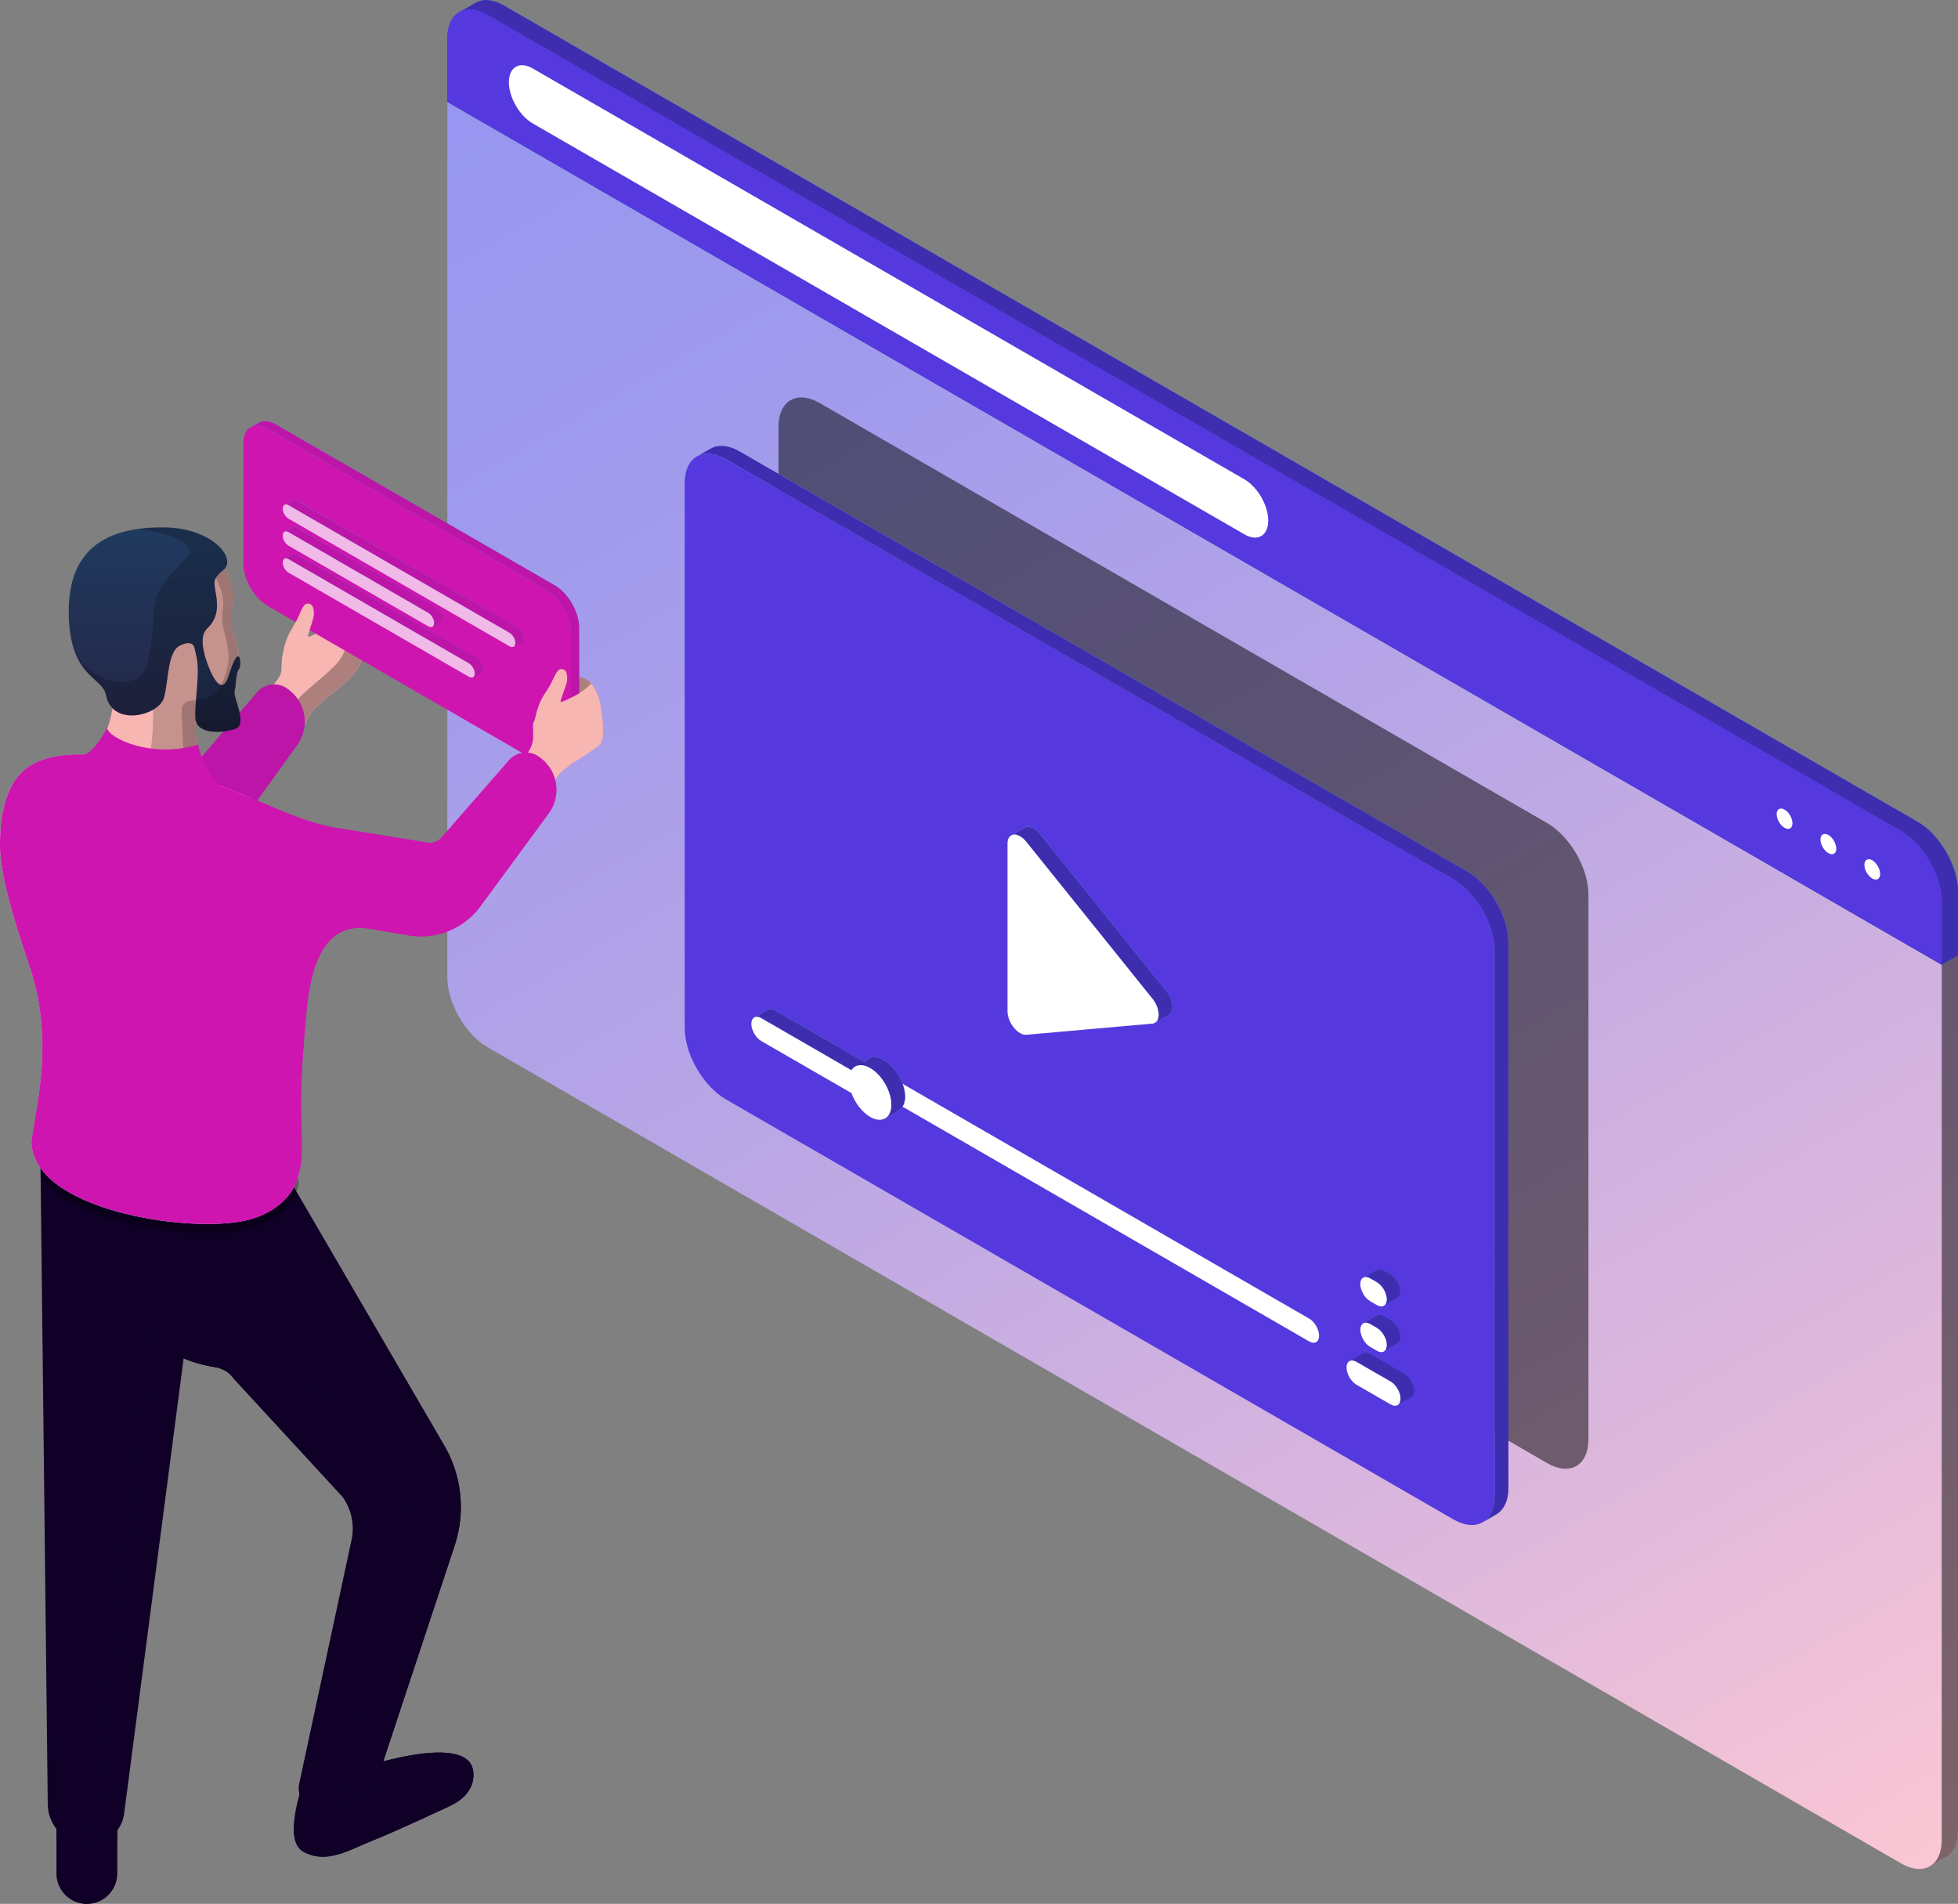 <svg xmlns="http://www.w3.org/2000/svg" xmlns:xlink="http://www.w3.org/1999/xlink" viewBox="0 0 583.85 567.69"><rect x="0" y="0" width="583.85" height="567.69" fill="#808080" stroke="none"/><defs><style>      .cls-1 {        fill: url(#New_Gradient_Swatch_copy);      }      .cls-2 {        fill: url(#linear-gradient);      }      .cls-3 {        opacity: .5;      }      .cls-3, .cls-4, .cls-5, .cls-6 {        mix-blend-mode: overlay;      }      .cls-4 {        opacity: .3;      }      .cls-5, .cls-6 {        opacity: .2;      }      .cls-7 {        fill: #f7b6b2;      }      .cls-8, .cls-9 {        fill: #fff;      }      .cls-10 {        fill: #bc15a8;      }      .cls-11 {        fill: #ce15af;      }      .cls-12, .cls-6 {        fill: #100028;      }      .cls-13 {        fill: #3e2eaf;      }      .cls-14 {        fill: #5539de;      }      .cls-15 {        fill: url(#linear-gradient-8);      }      .cls-16 {        fill: url(#linear-gradient-3);      }      .cls-17 {        fill: url(#linear-gradient-4);      }      .cls-18 {        fill: url(#linear-gradient-2);      }      .cls-19 {        fill: url(#linear-gradient-6);      }      .cls-20 {        fill: url(#linear-gradient-7);      }      .cls-21 {        fill: url(#linear-gradient-5);      }      .cls-22 {        isolation: isolate;      }      .cls-9 {        opacity: .7;      }    </style><linearGradient id="New_Gradient_Swatch_copy" data-name="New Gradient Swatch copy" x1="186.65" y1="1.17" x2="524.98" y2="587.17" gradientTransform="translate(2.8 -3.16)" gradientUnits="userSpaceOnUse"><stop offset="0" stop-color="#9796f0"></stop><stop offset=".17" stop-color="#9f9aed"></stop><stop offset=".44" stop-color="#b7a5e6"></stop><stop offset=".78" stop-color="#deb8dc"></stop><stop offset="1" stop-color="#fbc7d4"></stop></linearGradient><linearGradient id="linear-gradient" x1="239.07" y1="-53.81" x2="472.58" y2="350.65" gradientTransform="translate(2.8 -3.16)" gradientUnits="userSpaceOnUse"><stop offset=".9" stop-color="#4bd6ed"></stop><stop offset=".95" stop-color="#1a50b2"></stop></linearGradient><linearGradient id="linear-gradient-2" x1="268.41" y1="101.1" x2="464.6" y2="440.9" gradientUnits="userSpaceOnUse"><stop offset="0" stop-color="#82e3fc"></stop><stop offset="1" stop-color="#3665fc"></stop></linearGradient><linearGradient id="linear-gradient-3" x1="275.43" y1="264.15" x2="377.79" y2="441.45" xlink:href="#linear-gradient-2"></linearGradient><linearGradient id="linear-gradient-4" x1="98.87" y1="113.47" x2="166.3" y2="230.26" gradientUnits="userSpaceOnUse"><stop offset="0" stop-color="#4bd6ed"></stop><stop offset="1" stop-color="#1a50b2"></stop></linearGradient><linearGradient id="linear-gradient-5" x1="99.72" y1="141.95" x2="136" y2="204.8" xlink:href="#linear-gradient-4"></linearGradient><linearGradient id="linear-gradient-6" x1="4712.17" y1="218.21" x2="4712.17" y2="187.5" gradientTransform="translate(4776.73) rotate(-180) scale(1 -1)" gradientUnits="userSpaceOnUse"><stop offset="0" stop-color="#242748"></stop><stop offset="1" stop-color="#203a5f"></stop></linearGradient><linearGradient id="linear-gradient-7" x1="4732.61" y1="213.32" x2="4732.61" y2="157.25" xlink:href="#linear-gradient-6"></linearGradient><linearGradient id="linear-gradient-8" x1="4732.01" y1="224.99" x2="4732.01" y2="364.98" gradientTransform="translate(4776.73) rotate(-180) scale(1 -1)" gradientUnits="userSpaceOnUse"><stop offset="0" stop-color="#f0f2fe"></stop><stop offset="1" stop-color="#c8cdf0"></stop></linearGradient></defs><g class="cls-22"><g id="Layer_2" data-name="Layer 2"><g id="Layer_1-2" data-name="Layer 1"><g><g><path class="cls-1" d="M133.39,30.38V291.38c0,7.72,5.42,17.1,12.11,20.95l421.39,243.3c3.35,1.93,6.38,2.11,8.56,.85l4.8-2.77h0c2.22-1.26,3.59-3.98,3.59-7.86l.02-260.99-4.84,2.79L133.39,30.38Z"></path><path class="cls-3" d="M461.35,245.43c6.79,3.91,12.3,13.45,12.3,21.3v162.44c0,7.84-5.51,11.02-12.3,7.1l-216.9-125.23c-6.8-3.92-12.31-13.46-12.31-21.31V127.3c0-7.86,5.51-11.02,12.31-7.1l216.9,125.23Z"></path><path class="cls-3" d="M579.01,287.65l-.02,261.01c0,3.84-1.33,6.53-3.5,7.8l4.77-2.75h0c2.22-1.26,3.59-3.98,3.59-7.86l.02-260.99-4.84,2.79Z"></path><path class="cls-2" d="M137.05,3.53c-.08,.04-.15,.09-.23,.14l-.21,.13,.02,.03c-2.01,1.34-3.25,3.92-3.25,7.58V30.38l445.62,257.27,4.84-2.79v-18.96c-.01-7.72-5.42-17.1-12.12-20.95L150.34,1.64c-3.4-1.96-6.47-2.1-8.67-.76l-4.62,2.65Z"></path><path class="cls-13" d="M137.05,3.53c-.08,.04-.15,.09-.23,.14l-.21,.13,.02,.03c-2.01,1.34-3.25,3.92-3.25,7.58V30.38l445.62,257.27,4.84-2.79v-18.96c-.01-7.72-5.42-17.1-12.12-20.95L150.34,1.64c-3.4-1.96-6.47-2.1-8.67-.76l-4.62,2.65Z"></path><path class="cls-14" d="M579.01,287.65v-18.96c-.02-7.7-5.42-17.09-12.12-20.94L145.49,4.44c-6.69-3.86-12.11-.74-12.11,6.97V30.38l445.62,257.27Z"></path><path class="cls-8" d="M378.17,155.24c0,4.53-3.17,6.36-7.11,4.09L158.84,36.8c-3.92-2.26-7.1-7.77-7.1-12.29h0c0-4.54,3.19-6.37,7.11-4.1l212.22,122.52c3.93,2.27,7.1,7.77,7.1,12.3h0Zm153.95,86.17c-1.29-.75-2.35-.14-2.34,1.35,0,1.5,1.05,3.34,2.35,4.07,1.3,.76,2.36,.15,2.36-1.35,0-1.49-1.05-3.33-2.36-4.07Zm15.45,11.63c0,1.5-1.07,2.1-2.36,1.36-1.31-.74-2.37-2.58-2.36-4.08,0-1.5,1.05-2.1,2.35-1.35,1.3,.75,2.35,2.57,2.36,4.07Zm13.07,7.56c0,1.5-1.05,2.1-2.35,1.35-1.31-.75-2.35-2.57-2.35-4.08-.01-1.49,1.05-2.09,2.35-1.35,1.29,.76,2.35,2.58,2.35,4.09Z"></path></g><g><path class="cls-18" d="M216.48,136.98l216.9,125.23c6.79,3.91,12.31,13.45,12.3,21.3v162.44c0,3.92-1.38,6.67-3.6,7.96h0l4.1-2.37h0l.1-.06v-.02c2.15-1.31,3.51-4.02,3.51-7.88v-162.44c0-7.85-5.51-17.39-12.31-21.3l-216.9-125.23c-3.49-2.02-6.63-2.14-8.87-.73l-.02-.03-3.9,2.25h0c2.22-1.27,5.29-1.07,8.69,.88Z"></path><path class="cls-13" d="M216.48,136.98l216.9,125.23c6.79,3.91,12.31,13.45,12.3,21.3v162.44c0,3.92-1.38,6.67-3.6,7.96h0l4.1-2.37h0l.1-.06v-.02c2.15-1.31,3.51-4.02,3.51-7.88v-162.44c0-7.85-5.51-17.39-12.31-21.3l-216.9-125.23c-3.49-2.02-6.63-2.14-8.87-.73l-.02-.03-3.9,2.25h0c2.22-1.27,5.29-1.07,8.69,.88Z"></path><path class="cls-14" d="M433.38,262.21c6.79,3.91,12.31,13.45,12.3,21.3v162.44c0,7.85-5.51,11.02-12.3,7.1l-216.9-125.23c-6.8-3.92-12.31-13.46-12.31-21.31V144.08c0-7.86,5.52-11.02,12.31-7.1l216.9,125.23Z"></path><path class="cls-8" d="M390.37,393.18l-121.26-70.02c.47,1.3,.76,2.62,.77,3.85,0,1.24-.29,2.22-.77,2.97l121.26,70c1.63,.95,2.96,.19,2.96-1.7s-1.32-4.16-2.95-5.11Z"></path><path class="cls-16" d="M268.25,330.83l.08,.14-4.36,2.52-.03-.04c1.12-.67,1.82-2.06,1.82-4.06,0-4.03-2.83-8.93-6.32-10.93-2.41-1.4-4.5-1.01-5.56,.67l-26.9-15.54c-.81-.46-1.56-.51-2.09-.2l3.96-2.28,.03,.04c.55-.41,1.32-.43,2.21,.08l26.9,15.53c1.06-1.69,3.15-2.07,5.56-.68,3.5,2.01,6.32,6.91,6.32,10.94,0,1.85-.65,3.11-1.62,3.81Zm140.32,63.98l1.98,1.15c1.63,.95,2.95,3.23,2.94,5.1,0,.95-.33,1.61-.85,1.91h0l4.1-2.37h0l.19-.1-.04-.07c.43-.35,.71-.91,.71-1.75,0-1.87-1.32-4.15-2.95-5.1l-1.97-1.15c-.74-.43-1.39-.45-1.92-.24l-.03-.06-.15,.08s0,0-.01,0l-4.1,2.37h0c.54-.31,1.27-.26,2.09,.2Zm-107.06-145.71c.23-.13,.49-.21,.77-.24,1.16-.1,2.58,.72,3.74,2.16l37.59,46.75c1.16,1.42,1.87,3.25,1.87,4.8,0,1.14-.4,1.99-1.07,2.39h0s4.07-2.34,4.07-2.34t.02-.02l.07-.05v-.02c.63-.41,1-1.23,1-2.33,0-1.55-.7-3.38-1.86-4.8l-37.6-46.75c-1.16-1.43-2.58-2.26-3.73-2.16-.3,.03-.57,.12-.8,.26h0s-4.08,2.35-4.08,2.35h0Zm107.06,132.09l1.98,1.15c1.63,.93,2.95,3.23,2.95,5.11,0,1.87-1.32,2.64-2.95,1.7,.82,.47,1.56,.52,2.08,.2l4.03-2.33-.02-.02c.58-.3,.95-.95,.95-1.93,0-1.87-1.32-4.17-2.95-5.11l-1.98-1.15c-.77-.44-1.45-.48-1.98-.23h0c-.06,.03-.11,.07-.17,.09l-3.94,2.28h0c.53-.25,1.22-.21,2,.23Zm-2.12,22.34v-.02s-4.07,2.35-4.07,2.35c-.53,.31-.87,.97-.87,1.91,0-1.88,1.33-2.64,2.96-1.69l10.19,5.87c1.63,.94,2.94,3.23,2.94,5.11,0,.94-.33,1.6-.86,1.9h0l4.1-2.36s0,0,0,0l.05-.03v-.02c.5-.32,.81-.95,.81-1.86-.01-1.88-1.32-4.16-2.95-5.11l-10.17-5.87c-.84-.49-1.59-.51-2.13-.18Z"></path><path class="cls-13" d="M268.25,330.83l.08,.14-4.36,2.52-.03-.04c1.12-.67,1.82-2.06,1.82-4.06,0-4.03-2.83-8.93-6.32-10.93-2.41-1.4-4.5-1.01-5.56,.67l-26.9-15.54c-.81-.46-1.56-.51-2.09-.2l3.96-2.28,.03,.04c.55-.41,1.32-.43,2.21,.08l26.9,15.53c1.06-1.69,3.15-2.07,5.56-.68,3.5,2.01,6.32,6.91,6.32,10.94,0,1.85-.65,3.11-1.62,3.81Zm140.32,63.98l1.98,1.15c1.63,.95,2.95,3.23,2.94,5.1,0,.95-.33,1.61-.85,1.91h0l4.1-2.37h0l.19-.1-.04-.07c.43-.35,.71-.91,.71-1.75,0-1.87-1.32-4.15-2.95-5.1l-1.97-1.15c-.74-.43-1.39-.45-1.92-.24l-.03-.06-.15,.08s0,0-.01,0l-4.1,2.37h0c.54-.31,1.27-.26,2.09,.2Zm-107.06-145.71c.23-.13,.49-.21,.77-.24,1.16-.1,2.58,.72,3.74,2.16l37.59,46.75c1.16,1.42,1.87,3.25,1.87,4.8,0,1.14-.4,1.99-1.07,2.39h0s4.07-2.34,4.07-2.34t.02-.02l.07-.05v-.02c.63-.41,1-1.23,1-2.33,0-1.55-.7-3.38-1.86-4.8l-37.6-46.75c-1.16-1.43-2.58-2.26-3.73-2.16-.3,.03-.57,.12-.8,.26h0s-4.08,2.35-4.08,2.35h0Zm107.06,132.09l1.98,1.15c1.63,.93,2.95,3.23,2.95,5.11,0,1.87-1.32,2.64-2.95,1.7,.82,.47,1.56,.52,2.08,.2l4.03-2.33-.02-.02c.58-.3,.95-.95,.95-1.93,0-1.87-1.32-4.17-2.95-5.11l-1.98-1.15c-.77-.44-1.45-.48-1.98-.23h0c-.06,.03-.11,.07-.17,.09l-3.94,2.28h0c.53-.25,1.22-.21,2,.23Zm-2.12,22.34v-.02s-4.07,2.35-4.07,2.35c-.53,.31-.87,.97-.87,1.91,0-1.88,1.33-2.64,2.96-1.69l10.19,5.87c1.63,.94,2.94,3.23,2.94,5.11,0,.94-.33,1.6-.86,1.9h0l4.1-2.36s0,0,0,0l.05-.03v-.02c.5-.32,.81-.95,.81-1.86-.01-1.88-1.32-4.16-2.95-5.11l-10.17-5.87c-.84-.49-1.59-.51-2.13-.18Z"></path><path class="cls-8" d="M345.49,302.57c0,1.53-.71,2.54-1.86,2.65l-37.6,3.33c-.59,.05-1.23-.13-1.87-.5-.65-.38-1.29-.94-1.87-1.66-1.15-1.44-1.86-3.27-1.86-4.8v-50.07c0-1.55,.71-2.55,1.86-2.66,1.16-.1,2.58,.72,3.74,2.16l37.59,46.75c1.16,1.42,1.87,3.25,1.87,4.8Zm72.12,114.49c0,1.89-1.32,2.64-2.95,1.71l-10.19-5.88c-1.63-.95-2.94-3.23-2.95-5.12h0c0-1.88,1.33-2.64,2.96-1.69l10.19,5.87c1.63,.94,2.94,3.23,2.94,5.11h0Zm-4.1-29.61c0,1.87-1.32,2.64-2.95,1.7l-1.97-1.15c-1.64-.93-2.96-3.23-2.97-5.12h0c.01-1.88,1.33-2.64,2.96-1.69l1.98,1.15c1.63,.93,2.95,3.23,2.95,5.11h0Zm0,13.61c0,1.89-1.31,2.65-2.94,1.71l-1.97-1.14c-1.65-.95-2.96-3.24-2.96-5.12h0c-.01-1.89,1.32-2.64,2.95-1.71l1.98,1.15c1.63,.95,2.95,3.23,2.94,5.1h0Zm-147.73-71.67c0,4.03-2.82,5.66-6.32,3.65-2.41-1.4-4.5-4.18-5.56-7.1l-26.9-15.52c-1.64-.95-2.95-3.24-2.96-5.12,0-1.88,1.32-2.65,2.96-1.7l26.9,15.54c1.06-1.69,3.15-2.07,5.56-.67,3.49,2.01,6.32,6.91,6.32,10.93Z"></path></g><g><path class="cls-12" d="M25.88,567.69h0c4.98,0,9.05-4.07,9.05-9.05v-29.24c0-4.97-4.07-9.05-9.05-9.05s-9.05,4.07-9.05,9.05v29.24c0,4.98,4.07,9.05,9.05,9.05Z"></path><path class="cls-12" d="M34.92,531.23v27.41c0,4.32-3.07,7.95-7.13,8.83v-27.41c0-4.32,3.07-7.94,7.13-8.83Z"></path><path class="cls-12" d="M25.88,564.89c3.87,0,7.22-2.21,8.96-5.4-.44,4.57-4.28,8.19-8.96,8.19s-8.52-3.62-8.96-8.19c1.73,3.19,5.08,5.4,8.96,5.4Z"></path><path class="cls-12" d="M25.88,520.35c4.98,0,9.05,4.07,9.05,9.05v19.24c-1.93,2.53-4.96,4.16-8.34,4.21-3.97,.05-7.49-1.83-9.75-4.74v-18.71c0-4.97,4.07-9.05,9.05-9.05Z"></path><path class="cls-12" d="M91.19,529.37s-7.6,19.1-.7,22.8c6.9,3.7,13-.3,20.7-3.4,7.7-3.1,20.2-9,22.6-10.1,2.4-1.1,8.11-4.15,7.3-10.6-.8-6.41-10.9-6.7-24.2-3.5-13.3,3.2-25.7,4.8-25.7,4.8Z"></path><path class="cls-12" d="M103.14,530.98s1.35-1.73,3.59-4.21c3.18-.62,6.64-1.36,10.17-2.2,13.3-3.2,23.4-2.91,24.2,3.5,.81,6.45-4.9,9.5-7.3,10.6-2.4,1.1-14.9,7-22.6,10.1-3.59,1.44-6.83,3.08-9.96,4.04-4.68-5.26,1.91-21.83,1.91-21.83Z"></path><path class="cls-12" d="M90.49,550.25c6.9,3.7,13-.3,20.7-3.4,7.7-3.1,20.2-9,22.6-10.1,2.09-.96,6.68-3.4,7.3-8.28,.51,6.16-4.96,9.12-7.3,10.19-2.4,1.1-14.9,7-22.6,10.1-7.7,3.1-13.8,7.1-20.7,3.4-2.39-1.28-3.02-4.42-2.85-7.96,.14,2.72,.91,5,2.85,6.05Z"></path><path class="cls-12" d="M113.34,525.73l-1.76,4.92c-2.11,5.76-9.15,12.68-15.29,12.68-3.79,0-6.74-2.9-7.13-6.43l2.57-7.76,21.62-3.41Z"></path><g><path class="cls-12" d="M12.04,344.09l2.2,193.9c.06,6.74,5.59,12.15,12.34,12.06,5.39-.08,9.88-4.15,10.46-9.51l24.54-187.94-49.54-8.51Z"></path><path class="cls-6" d="M49.95,355.12l11.04,3.19-23.95,182.23c-.54,4.9-4.35,8.69-9.12,9.37-.04-.63-.08-1.26-.02-1.9l22.05-192.89Z"></path></g><path class="cls-12" d="M86.1,351.43c-2.32-.24-1.57-1.83-4-1.83-25,0-43.87-26.77-43.87,28.46,0,13.87,6.3,26.51,26.1,29.65,2.14,.34,4.03,1.59,5.3,3.35l32.49,35.27c2.69,3.71,3.67,8.4,2.7,12.87l-15.6,72.63c-.93,4.48,2.49,8.69,7.07,8.69,6.14,0,14.69-5.99,16.8-11.75l22.48-67.92c3.41-10.3,2.07-21.59-3.67-30.8l-45.8-78.63Z"></path><path class="cls-12" d="M39.18,386.68c.59,.81,1.22,1.6,1.93,2.35,8.43,8.84,22.09,9.5,30.51,1.47,8.42-8.03,3.18-21.71-5.25-30.55-8.43-8.84-16.86-9.5-25.28-1.47-.72,.68-1.36,1.4-1.95,2.16,4.04-31.37,21.18-11.04,42.97-11.04,2.42,0,1.67,1.6,4,1.83l45.8,78.63c5.74,9.22,7.08,20.5,3.67,30.8l-22.48,67.92c-1.5,4.09-6.24,8.24-11.05,10.34h0l17.71-82.34c.96-4.48-.02-9.16-2.7-12.88l-21.3-29.3c-1.27-1.76-3.16-3-5.31-3.35-4.94-.79-17.79-1.56-23.76-2.73h0c-.73-.38-1.51-.69-2.34-.82-15.58-2.47-22.78-10.84-25.15-21.03Z"></path><path class="cls-4" d="M40.84,349.44c7.1-14.25,22.9,.17,41.26,.17,2.43,0,4.36,.13,6.69,.37l.26,3.08c-1.59,6.98-7.98,11.96-15.97,13.72-14.95,3.31-50.82-1.49-60.95-15.69l-.08-6.99,28.8,5.34Z"></path><g><g><path class="cls-7" d="M74.14,211.92c3.19-3.87,9.61-8.85,9.75-11.9,.23-5.1,.03-2.8,.51-5.43,.47-2.61,1.25-5.09,3.2-8.05,1.95-2.99,2.49-6.76,4.31-6.58,1.83,.19,1.65,2.38,1.7,3.35,.06,.98-2.03,6.29-1.75,6.53,.29,.24,2.46-.97,4.19-1.93,1.73-.93,3.53-2.4,4.98-3.93,1.44-1.54,7.04-7.19,8.47-6.7,1.43,.51,.59,2.72,.59,2.72,0,0,2.43-.24,1.45,3-.97,3.26-2.02,5.55-2.02,5.55,0,0,.88,1.09-.02,3.35-.91,2.26-1.26,2.27-1.26,2.27,0,0,1.01,1.14-1.9,5.72-2.91,4.59-11.8,9.38-13.95,13.36-2.22,4.13-4.11,6.83-6.09,8.79-1.96,1.96-16.01-5.42-12.15-10.12Z"></path><path class="cls-4" d="M86.28,222.01c1.98-1.96,3.86-4.66,6.08-8.79,2.14-3.98,11.05-8.77,13.95-13.36,2.92-4.58,1.9-5.72,1.9-5.72,0,0,.36,0,1.27-2.27,.91-2.26,.02-3.35,.02-3.35,0,0,1.06-2.29,2.02-5.55,.98-3.25-1.45-3-1.45-3,0,0,.07-.19,.14-.46-1.99,5.3-6.49,11.62-7.58,14.82-1.56,4.59-9.09,9.07-14.22,14.58-2.64,2.84-5.89,6.53-10.21,11.18,2.96,1.91,7.02,2.97,8.07,1.92Z"></path></g><path class="cls-10" d="M6.43,239.07h0c-.69,7.33,4.34,13.96,11.58,15.29l28.68,4.45c8.48,1.55,17.07-1.99,22-9.06l20.01-27.73c3.87-5.55,2.37-13.19-3.3-16.87-2.83-1.83-6.59-1.29-8.78,1.29l-19.84,23.13c-1.08,1.27-2.75,1.87-4.4,1.6l-29.99-4.33c-7.86-1.35-15.21,4.29-15.95,12.23Z"></path><path class="cls-10" d="M9.9,240.71c2.07-4.46,3.71-8.79,2.44-11.65,.31-.22,.65-.38,.98-.57-.02,0-.03-.01-.05-.02,.14-.08,.29-.13,.44-.2,.35-.18,.7-.35,1.07-.5,.33-.14,.65-.28,.99-.39,.35-.11,.69-.2,1.04-.28,.39-.1,.77-.19,1.18-.26,.29-.05,.6-.06,.91-.09,.46-.04,.92-.08,1.39-.07,.04,0,.07,0,.12,0,.02,0,.03,0,.05,.02,.63,.02,1.27,.04,1.92,.15l27.97,4.01c5.52,.86,16.11,3.89,23.22-5.21,6.48-8.3,8.42-11.83,15.1-17.3,2.78,3.98,2.98,9.43,.03,13.67l-20.01,27.73c-4.93,7.07-13.52,10.61-22,9.06l-28.68-4.45c-4.89-.9-8.73-4.24-10.51-8.57,.68-1.86,1.48-3.57,2.4-5.08Z"></path></g><path class="cls-7" d="M178.92,221.99c1.38-1.46,.99-7.2-.07-12.61-1.07-5.4-5.35-10.35-9.97-5.41-4.62,4.94,.19,19.61,3.79,19.25,3.59-.36,4.02,1.13,6.25-1.23Z"></path><path class="cls-4" d="M178.92,221.99c1.38-1.46,.99-7.2-.07-12.61-1.07-5.4-5.35-10.35-9.97-5.41-4.62,4.94,.19,19.61,3.79,19.25,3.59-.36,4.02,1.13,6.25-1.23Z"></path><g><path class="cls-17" d="M73.99,128.01c1.32-1.31,3.44-1.45,5.84-.07l83.15,48.01c4.02,2.32,7.27,7.95,7.27,12.57v35.99c0,4.63-3.25,6.51-7.27,4.19,2.01,1.16,3.82,1.27,5.14,.51l2.42-1.4h0c1.32-.76,2.13-2.39,2.13-4.7v-35.99c0-4.63-3.25-10.26-7.26-12.58l-83.15-48.01c-1.99-1.14-3.79-1.26-5.1-.52h0s-2.45,1.41-2.45,1.41c-.26,.15-.49,.36-.7,.58Z"></path><path class="cls-10" d="M73.99,128.01c1.32-1.31,3.44-1.45,5.84-.07l83.15,48.01c4.02,2.32,7.27,7.95,7.27,12.57v35.99c0,4.63-3.25,6.51-7.27,4.19,2.01,1.16,3.82,1.27,5.14,.51l2.42-1.4h0c1.32-.76,2.13-2.39,2.13-4.7v-35.99c0-4.63-3.25-10.26-7.26-12.58l-83.15-48.01c-1.99-1.14-3.79-1.26-5.1-.52h0s-2.45,1.41-2.45,1.41c-.26,.15-.49,.36-.7,.58Z"></path><path class="cls-11" d="M170.25,224.51c0,4.63-3.25,6.51-7.27,4.19l-83.15-48.01c-4.01-2.31-7.27-7.95-7.26-12.58v-35.99c0-4.63,3.25-6.5,7.26-4.18l83.15,48.01c4.02,2.32,7.27,7.95,7.27,12.57v35.99Z"></path><path class="cls-21" d="M84.99,158.53h0c.08-.08,.19-.14,.31-.17,.09-.08,.18-.14,.3-.18,.09-.08,.18-.14,.3-.18,.09-.08,.19-.14,.31-.17,.09-.08,.19-.14,.3-.18,.08-.08,.19-.14,.3-.17,.09-.08,.19-.14,.3-.18,.32-.29,.8-.34,1.36-.02l41.68,24.06c.96,.56,1.74,1.91,1.74,3.01,0,.65-.28,1.04-.69,1.17-.09,.08-.19,.14-.31,.18-.09,.08-.18,.14-.3,.17-.09,.08-.19,.14-.3,.17-.09,.08-.18,.14-.31,.17-.09,.08-.18,.14-.3,.18-.09,.08-.19,.14-.3,.18-.09,.08-.19,.13-.3,.17,.23-.21,.39-.53,.39-.99,0-1.1-.78-2.45-1.74-3.01l-41.67-24.06c-.4-.23-.76-.25-1.05-.16Zm1.05-7.89l65.89,38.04c.96,.56,1.74,1.91,1.74,3.01,0,.46-.16,.78-.38,.99,.12-.03,.21-.09,.3-.18,.11-.03,.21-.09,.31-.17,.11-.03,.21-.09,.3-.18,.11-.03,.21-.09,.3-.17,.12-.03,.21-.09,.31-.18,.12-.03,.21-.09,.3-.17,.12-.04,.21-.09,.31-.18,.41-.13,.69-.51,.69-1.16,0-1.1-.78-2.46-1.74-3.01l-65.89-38.05c-.56-.32-1.04-.27-1.36,.02-.11,.04-.21,.1-.3,.17-.11,.04-.22,.1-.3,.18-.11,.03-.21,.09-.3,.17-.12,.04-.21,.1-.31,.17-.11,.04-.21,.1-.3,.18-.12,.04-.21,.1-.31,.18-.11,.04-.21,.1-.3,.17h0c.29-.09,.65-.07,1.05,.16Zm56.2,45.74l-53.79-31.05c-.56-.32-1.04-.27-1.36,.02-.11,.04-.21,.09-.3,.18-.11,.04-.22,.09-.3,.17-.11,.04-.21,.09-.3,.17-.12,.04-.22,.09-.31,.18-.11,.04-.21,.09-.3,.17-.12,.04-.21,.09-.31,.17-.11,.04-.21,.09-.3,.18,.29-.09,.65-.07,1.05,.16l53.78,31.05c.96,.55,1.74,1.91,1.74,3.02,0,.46-.16,.78-.39,.99h0c.11-.04,.21-.09,.31-.17,.11-.04,.21-.09,.3-.17,.12-.04,.21-.09,.31-.18,.11-.04,.21-.09,.3-.18,.11-.04,.21-.09,.3-.17,.11-.04,.21-.09,.31-.18,.12-.04,.21-.09,.3-.18,.41-.13,.69-.52,.69-1.16,0-1.11-.78-2.46-1.74-3.01Z"></path><path class="cls-10" d="M84.99,158.53h0c.08-.08,.19-.14,.31-.17,.09-.08,.18-.14,.3-.18,.09-.08,.18-.14,.3-.18,.09-.08,.19-.14,.31-.17,.09-.08,.19-.14,.3-.18,.08-.08,.19-.14,.3-.17,.09-.08,.19-.14,.3-.18,.32-.29,.8-.34,1.36-.02l41.68,24.06c.96,.56,1.74,1.91,1.74,3.01,0,.65-.28,1.04-.69,1.17-.09,.08-.19,.14-.31,.18-.09,.08-.18,.14-.3,.17-.09,.08-.19,.14-.3,.17-.09,.08-.18,.14-.31,.17-.09,.08-.18,.14-.3,.18-.09,.08-.19,.14-.3,.18-.09,.08-.19,.13-.3,.17,.23-.21,.39-.53,.39-.99,0-1.1-.78-2.45-1.74-3.01l-41.67-24.06c-.4-.23-.76-.25-1.05-.16Zm1.05-7.89l65.89,38.04c.96,.56,1.74,1.91,1.74,3.01,0,.46-.16,.78-.38,.99,.12-.03,.21-.09,.3-.18,.11-.03,.21-.09,.31-.17,.11-.03,.21-.09,.3-.18,.11-.03,.21-.09,.3-.17,.12-.03,.21-.09,.31-.18,.12-.03,.21-.09,.3-.17,.12-.04,.21-.09,.31-.18,.41-.13,.69-.51,.69-1.16,0-1.1-.78-2.46-1.74-3.01l-65.89-38.05c-.56-.32-1.04-.27-1.36,.02-.11,.04-.21,.1-.3,.17-.11,.04-.22,.1-.3,.18-.11,.03-.21,.09-.3,.17-.12,.04-.21,.1-.31,.17-.11,.04-.21,.1-.3,.18-.12,.04-.21,.1-.31,.18-.11,.04-.21,.1-.3,.17h0c.29-.09,.65-.07,1.05,.16Zm56.2,45.74l-53.79-31.05c-.56-.32-1.04-.27-1.36,.02-.11,.04-.21,.09-.3,.18-.11,.04-.22,.09-.3,.17-.11,.04-.21,.09-.3,.17-.12,.04-.22,.09-.31,.18-.11,.04-.21,.09-.3,.17-.12,.04-.21,.09-.31,.17-.11,.04-.21,.09-.3,.18,.29-.09,.65-.07,1.05,.16l53.78,31.05c.96,.55,1.74,1.91,1.74,3.02,0,.46-.16,.78-.39,.99h0c.11-.04,.21-.09,.31-.17,.11-.04,.21-.09,.3-.17,.12-.04,.21-.09,.31-.18,.11-.04,.21-.09,.3-.18,.11-.04,.21-.09,.3-.17,.11-.04,.21-.09,.31-.18,.12-.04,.21-.09,.3-.18,.41-.13,.69-.52,.69-1.16,0-1.11-.78-2.46-1.74-3.01Z"></path><path class="cls-9" d="M153.67,191.7c0,1.11-.78,1.56-1.74,1.01l-65.88-38.04c-.98-.56-1.75-1.91-1.75-3.02h0c0-1.11,.77-1.56,1.74-1l65.89,38.04c.96,.56,1.74,1.91,1.74,3.01h0Zm-12.11,9.1c0,1.11-.78,1.56-1.74,1.01l-53.78-31.05c-.97-.56-1.75-1.91-1.74-3.01h0c0-1.11,.77-1.56,1.74-1.01l53.78,31.05c.96,.55,1.74,1.91,1.74,3.02h0Zm-12.11-15.04c0-1.1-.78-2.45-1.74-3.01l-41.67-24.06c-.97-.56-1.75-.1-1.74,1h0c0,1.12,.77,2.46,1.74,3.02l41.67,24.06c.96,.55,1.74,.1,1.74-1.01h0Z"></path></g><g><path class="cls-7" d="M58.46,207.5c-1.26,7.75,.23,24.09,7.84,27.24,7.6,3.14-8.93,7.67-15.78,7.16-6.84-.51-31.14-5.48-27.71-10.44,3.42-4.96,.02-6.56,2.91-6.33,2.89,.23,8.73-6.32,9.07-27.71,.34-21.38,25.03,1.73,23.68,10.09Z"></path><path class="cls-7" d="M53.69,163.21c8.04,0,8.5-1.08,13.05,5.56,1.64,2.4,3.62,8.54,2.64,11.8-1.95,6.5,2.1,10.08,1.73,16.01-.52,8.19-2.87,28.76-29.34,13.34-13.06-7.6,5.82-11.54,10.87-21.34,4.87-9.44-4.12-25.37,1.05-25.37Z"></path><path class="cls-19" d="M60.68,193.89c.81,3.8,5,15.79,7.56,7.45,2.58-8.34,3.55-5.53,3.38-3.26-.18,2.27-.48,.5-.99,3.17-.51,2.66-.18,2.77-.7,4.76-.52,1.98,4.14,10.08,.17,11.36-3.96,1.28-11.62,1.78-11.86-3.38-.23-5.15,1.58-13.62,.22-18.87-1.36-5.25-1.4-7.61-.24-7.61s2.07,4.62,2.45,6.38Z"></path><path class="cls-5" d="M48.16,241.63c-.06,0-.13-.02-.19-.03-.36-.05-.73-.11-1.12-.16-.13-.02-.25-.03-.38-.05-.46-.07-.93-.15-1.43-.23-.04,0-.08-.02-.13-.02-.48-.08-.98-.17-1.48-.27-.1-.02-.2-.04-.3-.05-.56-.11-1.13-.22-1.71-.34-.01,0-.02,0-.03,0-.6-.13-1.21-.26-1.82-.39-.03-.01-.07-.02-.1-.02-.63-.14-1.26-.29-1.9-.44,9.71-10.71,8.15-25.86,7.77-37.3-.12-3.58-.47-7.84-.96-12.66,.82,.38,1.64,.85,2.47,1.39,0,0,.01,.01,.02,.02,.8,.53,1.6,1.13,2.39,1.77,.02,.02,.03,.03,.06,.04h0c.53-.52,1.01-1.08,1.48-1.64,.7-.84,1.34-1.72,1.83-2.66,4.87-9.44-4.12-25.37,1.05-25.37,8.04,0,8.5-1.08,13.05,5.56,1.64,2.4,3.62,8.54,2.64,11.8-1.85,6.19,1.68,9.76,1.71,15.19,.44,.14,.61,1.28,.53,2.32-.18,2.27-.48,.51-.98,3.16-.06,.36-.12,.74-.19,1.11-.23,1.63-.08,2-.51,3.65-.52,1.98,4.14,10.08,.17,11.36-3.53,1.14-9.98,1.64-11.52-1.9-.15,0-.32,0-.47,0v.02h0c.26,5.35,1.41,11.32,3.87,15.28,.02,.03,.03,.05,.04,.07,.11,.17,.22,.32,.33,.48,1.07,1.56,2.36,2.77,3.92,3.42,7.6,3.14-8.93,7.67-15.78,7.16-.28-.02-.61-.05-.96-.09-.09-.01-.19-.02-.28-.03-.35-.04-.72-.09-1.11-.14Z"></path><path class="cls-5" d="M54.19,212.4c-.32-6.73,8.31,.11,12.38-9.47,4.07-9.58-1.22-14.37-.2-20.53,1.03-6.16-2.01-9.84-5.24-15.74-.56-1.02-1.6-2.23-3-3.52,.5,0,.94,0,1.35,.02,.02,0,.04,0,.06,0,.38,.02,.72,.06,1.05,.11,.03,0,.07,0,.1,.01,.33,.06,.65,.15,.96,.26,.03,.01,.05,.02,.08,.03,.29,.11,.57,.25,.85,.43,.02,0,.03,.01,.04,.02,.29,.18,.57,.4,.85,.66,.04,.03,.07,.07,.11,.1,.29,.27,.57,.56,.88,.92t.01,.01c.3,.36,.62,.76,.97,1.22,.07,.09,.14,.19,.21,.28,.35,.46,.69,.96,1.09,1.53,1.64,2.4,3.62,8.54,2.64,11.8-.14,.49-.23,.95-.29,1.41-.97,5.34,1.98,8.78,2,13.77,.44,.14,.61,1.28,.53,2.32-.18,2.27-.48,.51-.98,3.16-.06,.36-.12,.74-.19,1.11-.23,1.63-.08,2-.51,3.65-.52,1.98,4.14,10.08,.17,11.36-3.53,1.14-9.98,1.64-11.52-1.9-.15,0-.32,0-.47,0v.02h0c.26,5.35,1.41,11.32,3.87,15.28,.02,.03,.03,.05,.04,.07,.11,.17,.22,.32,.33,.48,1.07,1.56,2.36,2.77,3.92,3.42,.43,.18,.76,.36,1.04,.54,.08,.06,.15,.11,.22,.17,.17,.14,.32,.28,.42,.41,.04,.06,.09,.12,.11,.17,.09,.18,.15,.35,.14,.53,0,.02,0,.04,0,.04-.02,.21-.1,.41-.22,.61-.04,.05-.09,.11-.13,.16-.11,.14-.25,.28-.41,.42-.07,.07-.14,.13-.22,.19-.19,.15-.41,.29-.64,.44-.08,.04-.14,.09-.22,.14-.31,.18-.66,.35-1.04,.51-.15,.07-.32,.14-.48,.2-.24,.1-.49,.2-.75,.3-.21,.08-.42,.16-.64,.24-.23,.08-.47,.16-.72,.23-.24,.08-.47,.16-.73,.24-.2,.06-.4,.11-.61,.17-.55,.15-1.1,.29-1.67,.43-.18,.04-.36,.08-.54,.13-.33,.07-.67,.14-1.01,.21-.17,.03-.33,.07-.5,.1-.36,.06-.7,.13-1.05,.19-2.07-11.24-2.26-25.21-2.45-29.08Z"></path><path class="cls-20" d="M48.39,157.25c-14.9,0-27.9,5.13-27.9,24.98s10.08,19.45,11.12,25.01c1.82,9.75,15.97,6.12,17.34,.64,1.36-5.47,1.02-13.61,4.73-15.39,6.54-3.13,3.47,4.86,6.2,4.52,2.74-.34-1.5-6.34,2-9.7,5.12-4.91,1.65-11.34,2.11-14.03,.18-1.08,1.37-2.39,2.65-3.37,4.06-3.15-3.01-12.66-18.25-12.66Z"></path><path class="cls-5" d="M66.63,169.91c-1.28,.98-2.46,2.29-2.65,3.37-.46,2.69,3.02,9.11-2.11,14.03-3.5,3.36,.74,9.36-2,9.7-2.74,.34,.33-7.65-6.2-4.52-3.71,1.78-3.36,9.92-4.73,15.39-1.37,5.48-15.52,9.11-17.34-.64-.75-4.03-6.25-4.97-9.22-12.72,5.07,9.83,19.63,12.61,21.73,2.67,3.95-18.59-2.31-17.01,11.6-30.91,3.94-3.94-5.93-7.71-14.82-8.5,2.41-.35,4.91-.52,7.48-.52,15.23,0,22.3,9.52,18.25,12.66Z"></path></g><path class="cls-15" d="M0,251.59c0-10.93,2.63-18.01,7.29-21.96,11.94-10.12,41.01-1.22,54.56,3.3,11.84,3.94,23.17,9.29,27.45,15.8l.07,63.79,.06,34.29c.02,8.77-7.11,15.12-16.36,17.16-17.51,3.87-63.68-3.35-63.68-23.76,1.89-12.77,6.66-30.86-.73-52.58-5.36-15.75-8.67-27.54-8.67-36.04Z"></path><g><path class="cls-7" d="M150.48,232.36c5.25-6.2,8.7-8.26,8.52-13.31-.18-5.03,.13-2.77,.68-5.34,.55-2.56,1.39-4.98,3.4-7.85,2.02-2.88,2.68-6.59,4.47-6.35,1.79,.24,1.55,2.39,1.56,3.37,.03,.96-2.2,6.13-1.93,6.38,.29,.24,2.46-.88,4.2-1.77,1.7-.85,3.46-2.19,4.9-3.62,1.22,1.41,2.15,3.4,2.56,5.5,1.06,5.4,1.45,11.14,.07,12.6-4.11,3.49-11.07,6.68-12.91,9.84-2.32,4-1.73,3.61-6.43,9.64-1.79,2.29-12.99-4.51-9.09-9.1Z"></path><path class="cls-7" d="M151.72,238.44h0s-.05-.05-.08-.07c0,0,0,0-.01-.01,.55-.59,1.11-1.21,1.65-1.8,5.03-6.28,7.92-8.84,8.54-9.83,2.02-3.31,2.8-9.08,7.01-12.13,1.16-.84,5.17-4.02,9.28-7.57,.03,.08,.07,.17,.1,.25,.25,.69,.48,1.38,.62,2.1,1.06,5.4,1.45,11.14,.07,12.6-4.11,3.49-11.07,6.68-12.91,9.84-2.26,3.9-1.78,3.67-6.14,9.26h0c-.11,.14-.18,.24-.29,.38-1.04,1.34-5.26-.42-7.85-3.02Z"></path><path class="cls-11" d="M0,251.59c0-10.93,2.63-18.01,7.29-21.96,11.94-10.12,41.01-1.22,54.56,3.3,4.38,1.46,8.65,3.12,12.56,4.94,.52,.15,1.07,.32,1.66,.57,6.98,2.88,14.7,6.72,24,8.38l27.22,4.4c1.64,.3,3.32-.3,4.41-1.56l20.04-22.95c2.21-2.56,5.98-3.07,8.79-1.21,5.64,3.73,7.07,11.38,3.16,16.89l-20.25,27.56c-4.99,7.03-13.62,10.49-22.08,8.87l-11.72-1.99c-.17-.01-.33,0-.52-.03-12.58-1.51-16.55,11.49-17.75,24.78-.85,9.37-1.63,18.79-1.63,27.34,0,7.37,.78,16.79-.65,21.05-1.48,7.12-7.94,12.2-16.04,13.99-17.51,3.87-63.68-3.35-63.68-23.76,1.89-12.77,6.66-30.86-.73-52.58-5.36-15.75-8.67-27.54-8.67-36.04Z"></path></g><path class="cls-11" d="M7.29,229.64c11.94-10.12,41.01-1.22,54.56,3.3,4.38,1.46,8.65,3.12,12.56,4.94,.52,.15,1.07,.32,1.66,.57,6.98,2.88,14.69,6.72,24,8.38l25.21,4.08c5.51,.91,16.08,4.02,23.26-5.01,6.55-8.24,8.53-11.76,15.26-17.17,2.75,4,2.9,9.46-.09,13.67l-20.25,27.56c-4.99,7.03-13.62,10.49-22.08,8.87l-11.72-1.99c-.17-.01-.33,0-.52-.03-12.58-1.51-16.55,11.49-17.75,24.78-.85,9.37-1.63,18.79-1.63,27.34,0,7.37,.78,16.79-.65,21.05-1.48,7.12-7.94,12.2-16.04,13.99-1.05,.23-2.21,.43-3.45,.57h0c2.02-12.65,6.05-30.07-1-50.79-3.64-10.69-4.94-35.67,.7-50.65h0c.24-.62,.51-1.2,.76-1.78,.13-.29,.24-.61,.37-.89,.33-.68,.69-1.32,1.06-1.94,.08-.15,.16-.31,.25-.45,2.1-4.45,3.79-8.76,2.55-11.63,0,0,0,0,0,0-.45-1.03-1.26-1.88-2.59-2.47-4.33-2.16-9.26-4.08-14.27-5.76-13.35-4.46-41.75-13.12-53.99-3.7,1.06-1.95,2.32-3.58,3.82-4.85Z"></path><path class="cls-11" d="M31.93,217.06c-1.53,2.93-4.18,6.96-6.72,7.94,.44,9.87,26.15,14.19,40.29,9.08-2.81-2.69-5.27-6.82-6.4-12.04-14.03,4.26-26.84-2.02-27.17-4.98Z"></path><path class="cls-7" d="M87.59,186.54c1.95-2.99,2.49-6.76,4.31-6.58,1.83,.19,1.65,2.38,1.7,3.35,.05,.8-1.34,4.5-1.68,5.94l-4.61-2.23c.1-.16,.17-.31,.28-.48Z"></path></g></g></g></g></g></svg>
